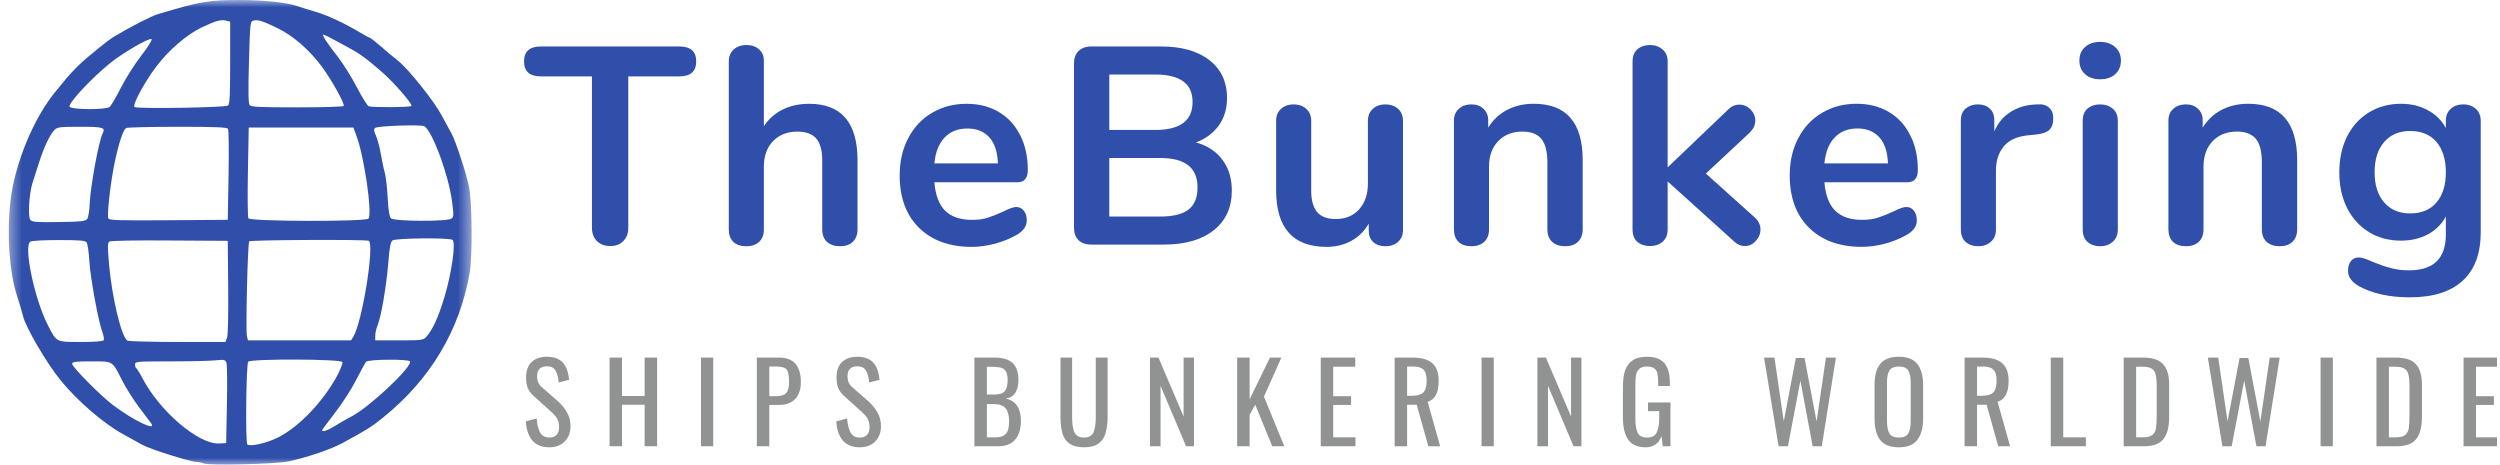 <svg width="172" height="32" viewBox="0 0 172 32" fill="none" xmlns="http://www.w3.org/2000/svg">
<g clip-path="url(#clip0_12_19533)">
<path d="M41.983 16.927C41.601 16.927 41.298 16.813 41.069 16.584C40.84 16.356 40.726 16.056 40.726 15.684V5.255H37.212C36.44 5.255 36.054 4.912 36.054 4.226C36.054 3.54 36.44 3.197 37.212 3.197H46.741C47.513 3.197 47.898 3.54 47.898 4.226C47.898 4.912 47.513 5.255 46.741 5.255H43.226V15.684C43.226 16.056 43.112 16.356 42.883 16.584C42.662 16.813 42.362 16.927 41.983 16.927Z" fill="#2F4FAA"/>
<path d="M55.669 7.141C57.887 7.141 58.998 8.438 58.998 11.027V15.785C58.998 16.149 58.887 16.435 58.669 16.642C58.459 16.842 58.169 16.942 57.798 16.942C57.416 16.942 57.116 16.842 56.898 16.642C56.676 16.435 56.569 16.149 56.569 15.785V11.027C56.569 10.341 56.43 9.841 56.155 9.527C55.876 9.213 55.444 9.055 54.855 9.055C54.158 9.055 53.601 9.277 53.183 9.713C52.762 10.152 52.554 10.738 52.554 11.47V15.785C52.554 16.149 52.444 16.435 52.226 16.642C52.004 16.842 51.712 16.942 51.34 16.942C50.969 16.942 50.672 16.842 50.454 16.642C50.243 16.435 50.14 16.149 50.14 15.785V4.226C50.14 3.894 50.247 3.623 50.468 3.412C50.697 3.205 50.99 3.098 51.354 3.098C51.715 3.098 52.004 3.198 52.226 3.398C52.444 3.591 52.554 3.851 52.554 4.183V8.684C52.876 8.191 53.304 7.809 53.84 7.541C54.373 7.277 54.983 7.141 55.669 7.141Z" fill="#2F4FAA"/>
<path d="M69.914 14.241C70.132 14.241 70.306 14.327 70.442 14.499C70.574 14.663 70.642 14.884 70.642 15.17C70.642 15.57 70.403 15.906 69.928 16.17C69.489 16.42 68.992 16.62 68.442 16.77C67.888 16.913 67.36 16.985 66.856 16.985C65.331 16.985 64.12 16.549 63.227 15.67C62.341 14.795 61.898 13.595 61.898 12.07C61.898 11.109 62.091 10.255 62.484 9.512C62.873 8.762 63.416 8.18 64.113 7.769C64.817 7.351 65.613 7.141 66.499 7.141C67.356 7.141 68.099 7.333 68.728 7.712C69.356 8.084 69.842 8.612 70.185 9.298C70.535 9.977 70.714 10.777 70.714 11.698C70.714 12.263 70.471 12.541 69.985 12.541H64.284C64.359 13.427 64.606 14.081 65.027 14.499C65.456 14.92 66.074 15.127 66.885 15.127C67.303 15.127 67.671 15.077 67.985 14.97C68.299 14.867 68.656 14.724 69.056 14.541C69.446 14.341 69.731 14.241 69.914 14.241ZM66.556 8.841C65.899 8.841 65.374 9.052 64.984 9.469C64.592 9.88 64.359 10.47 64.284 11.241H68.656C68.628 10.452 68.431 9.855 68.071 9.455C67.706 9.048 67.203 8.841 66.556 8.841Z" fill="#2F4FAA"/>
<path d="M82.277 9.798C83.066 10.02 83.677 10.419 84.106 10.998C84.534 11.57 84.749 12.277 84.749 13.113C84.749 14.277 84.334 15.184 83.505 15.841C82.677 16.499 81.534 16.827 80.076 16.827H75.09C74.708 16.827 74.412 16.727 74.204 16.527C73.994 16.32 73.89 16.024 73.89 15.642V4.383C73.89 4.005 73.994 3.712 74.204 3.512C74.412 3.304 74.708 3.197 75.09 3.197H79.876C81.294 3.197 82.405 3.512 83.206 4.14C84.013 4.762 84.42 5.633 84.42 6.755C84.42 7.48 84.227 8.109 83.848 8.641C83.466 9.166 82.941 9.552 82.277 9.798ZM76.319 8.941H79.477C81.191 8.941 82.048 8.305 82.048 7.026C82.048 6.38 81.834 5.905 81.405 5.598C80.977 5.283 80.334 5.126 79.477 5.126H76.319V8.941ZM79.805 14.899C80.709 14.899 81.366 14.738 81.777 14.413C82.184 14.091 82.391 13.584 82.391 12.898C82.391 12.223 82.18 11.72 81.762 11.384C81.341 11.041 80.691 10.87 79.805 10.87H76.319V14.899H79.805Z" fill="#2F4FAA"/>
<path d="M95.312 7.184C95.683 7.184 95.976 7.291 96.198 7.498C96.416 7.698 96.526 7.977 96.526 8.327V15.827C96.526 16.163 96.412 16.435 96.183 16.642C95.962 16.842 95.673 16.942 95.312 16.942C94.969 16.942 94.691 16.845 94.483 16.656C94.273 16.467 94.169 16.199 94.169 15.856V15.384C93.873 15.899 93.472 16.295 92.969 16.57C92.472 16.845 91.904 16.985 91.269 16.985C88.954 16.985 87.797 15.684 87.797 13.084V8.327C87.797 7.977 87.904 7.698 88.126 7.498C88.343 7.291 88.633 7.184 88.997 7.184C89.368 7.184 89.661 7.291 89.883 7.498C90.101 7.698 90.211 7.977 90.211 8.327V13.098C90.211 13.767 90.344 14.263 90.612 14.584C90.886 14.909 91.315 15.07 91.897 15.07C92.562 15.07 93.097 14.852 93.498 14.413C93.905 13.966 94.112 13.37 94.112 12.627V8.327C94.112 7.977 94.219 7.698 94.441 7.498C94.658 7.291 94.948 7.184 95.312 7.184Z" fill="#2F4FAA"/>
<path d="M105.517 7.139C106.649 7.139 107.492 7.464 108.046 8.11C108.606 8.75 108.889 9.721 108.889 11.025V15.783C108.889 16.147 108.778 16.433 108.56 16.64C108.349 16.84 108.06 16.94 107.689 16.94C107.306 16.94 107.006 16.84 106.788 16.64C106.567 16.433 106.46 16.147 106.46 15.783V11.168C106.46 10.425 106.321 9.889 106.045 9.553C105.767 9.221 105.335 9.053 104.745 9.053C104.049 9.053 103.492 9.275 103.074 9.71C102.652 10.15 102.445 10.736 102.445 11.468V15.783C102.445 16.147 102.334 16.433 102.116 16.64C101.895 16.84 101.602 16.94 101.231 16.94C100.859 16.94 100.563 16.84 100.345 16.64C100.134 16.433 100.031 16.147 100.031 15.783V8.296C100.031 7.964 100.138 7.696 100.359 7.496C100.577 7.289 100.873 7.182 101.245 7.182C101.577 7.182 101.849 7.282 102.059 7.482C102.277 7.682 102.388 7.946 102.388 8.267V8.782C102.709 8.26 103.138 7.853 103.674 7.567C104.217 7.282 104.831 7.139 105.517 7.139Z" fill="#2F4FAA"/>
<path d="M120.721 14.956C120.985 15.195 121.121 15.47 121.121 15.785C121.121 16.081 121.01 16.349 120.792 16.585C120.581 16.814 120.335 16.928 120.049 16.928C119.764 16.928 119.499 16.81 119.263 16.571L114.734 12.484V15.785C114.734 16.156 114.613 16.442 114.377 16.642C114.149 16.831 113.863 16.928 113.52 16.928C113.166 16.928 112.877 16.831 112.648 16.642C112.427 16.442 112.32 16.156 112.32 15.785V4.241C112.32 3.869 112.427 3.591 112.648 3.398C112.877 3.198 113.166 3.098 113.52 3.098C113.863 3.098 114.149 3.198 114.377 3.398C114.613 3.591 114.734 3.869 114.734 4.241V11.513L118.878 7.555C119.106 7.32 119.367 7.198 119.664 7.198C119.956 7.198 120.214 7.309 120.435 7.527C120.653 7.748 120.764 8.005 120.764 8.298C120.764 8.595 120.639 8.866 120.392 9.113L117.363 11.941L120.721 14.956Z" fill="#2F4FAA"/>
<path d="M131.148 14.24C131.366 14.24 131.541 14.326 131.677 14.497C131.809 14.661 131.877 14.883 131.877 15.169C131.877 15.569 131.637 15.904 131.162 16.169C130.723 16.419 130.226 16.619 129.676 16.769C129.123 16.912 128.594 16.983 128.091 16.983C126.565 16.983 125.354 16.547 124.462 15.669C123.576 14.794 123.133 13.594 123.133 12.068C123.133 11.107 123.326 10.254 123.719 9.511C124.108 8.761 124.651 8.179 125.347 7.768C126.051 7.35 126.848 7.139 127.733 7.139C128.591 7.139 129.334 7.332 129.962 7.711C130.591 8.082 131.077 8.611 131.419 9.297C131.769 9.975 131.948 10.775 131.948 11.697C131.948 12.261 131.705 12.54 131.219 12.54H125.519C125.594 13.426 125.84 14.079 126.262 14.497C126.69 14.919 127.308 15.126 128.119 15.126C128.537 15.126 128.905 15.076 129.219 14.969C129.534 14.865 129.891 14.722 130.291 14.54C130.68 14.34 130.966 14.24 131.148 14.24ZM127.79 8.839C127.133 8.839 126.608 9.05 126.219 9.468C125.826 9.879 125.594 10.468 125.519 11.24H129.891C129.862 10.45 129.666 9.854 129.305 9.454C128.941 9.047 128.437 8.839 127.79 8.839Z" fill="#2F4FAA"/>
<path d="M140.178 7.182C140.51 7.154 140.771 7.225 140.964 7.397C141.164 7.561 141.264 7.811 141.264 8.154C141.264 8.497 141.178 8.754 141.007 8.925C140.843 9.09 140.543 9.197 140.107 9.254L139.521 9.311C138.757 9.39 138.199 9.647 137.849 10.083C137.496 10.522 137.321 11.069 137.321 11.726V15.783C137.321 16.155 137.199 16.441 136.964 16.641C136.735 16.841 136.449 16.941 136.106 16.941C135.753 16.941 135.463 16.841 135.235 16.641C135.013 16.441 134.906 16.155 134.906 15.783V8.297C134.906 7.936 135.013 7.661 135.235 7.468C135.463 7.279 135.742 7.182 136.078 7.182C136.421 7.182 136.692 7.279 136.892 7.468C137.099 7.65 137.207 7.918 137.207 8.268V9.04C137.453 8.468 137.814 8.032 138.292 7.725C138.778 7.411 139.314 7.236 139.907 7.197L140.178 7.182Z" fill="#2F4FAA"/>
<path d="M144.491 16.941C144.138 16.941 143.848 16.841 143.62 16.641C143.398 16.441 143.291 16.155 143.291 15.784V8.326C143.291 7.947 143.398 7.661 143.62 7.469C143.848 7.279 144.138 7.183 144.491 7.183C144.834 7.183 145.12 7.279 145.348 7.469C145.584 7.661 145.706 7.947 145.706 8.326V15.784C145.706 16.155 145.584 16.441 145.348 16.641C145.12 16.841 144.834 16.941 144.491 16.941ZM144.491 5.454C144.052 5.454 143.705 5.336 143.448 5.097C143.191 4.861 143.062 4.55 143.062 4.168C143.062 3.779 143.191 3.468 143.448 3.24C143.705 3.004 144.052 2.882 144.491 2.882C144.92 2.882 145.263 3.004 145.52 3.24C145.784 3.468 145.92 3.779 145.92 4.168C145.92 4.55 145.791 4.861 145.534 5.097C145.277 5.336 144.927 5.454 144.491 5.454Z" fill="#2F4FAA"/>
<path d="M154.673 7.139C155.806 7.139 156.649 7.464 157.202 8.11C157.763 8.75 158.045 9.721 158.045 11.025V15.783C158.045 16.147 157.934 16.433 157.717 16.64C157.506 16.84 157.216 16.94 156.845 16.94C156.463 16.94 156.163 16.84 155.945 16.64C155.723 16.433 155.616 16.147 155.616 15.783V11.168C155.616 10.425 155.477 9.889 155.202 9.553C154.923 9.221 154.491 9.053 153.902 9.053C153.205 9.053 152.648 9.275 152.23 9.71C151.809 10.15 151.602 10.736 151.602 11.468V15.783C151.602 16.147 151.491 16.433 151.273 16.64C151.052 16.84 150.759 16.94 150.387 16.94C150.016 16.94 149.719 16.84 149.501 16.64C149.291 16.433 149.187 16.147 149.187 15.783V8.296C149.187 7.964 149.294 7.696 149.516 7.496C149.734 7.289 150.03 7.182 150.401 7.182C150.734 7.182 151.005 7.282 151.216 7.482C151.434 7.682 151.544 7.946 151.544 8.267V8.782C151.866 8.26 152.295 7.853 152.83 7.567C153.373 7.282 153.988 7.139 154.673 7.139Z" fill="#2F4FAA"/>
<path d="M169.475 7.183C169.836 7.183 170.125 7.29 170.346 7.497C170.564 7.697 170.675 7.976 170.675 8.326V15.955C170.675 17.441 170.261 18.559 169.432 19.313C168.61 20.074 167.396 20.456 165.789 20.456C164.378 20.456 163.203 20.192 162.26 19.67C161.781 19.384 161.545 19.041 161.545 18.641C161.545 18.356 161.61 18.127 161.745 17.956C161.888 17.791 162.067 17.713 162.288 17.713C162.403 17.713 162.538 17.741 162.703 17.799C162.874 17.856 163.049 17.927 163.231 18.013C163.696 18.202 164.11 18.345 164.474 18.441C164.846 18.545 165.267 18.599 165.746 18.599C167.432 18.599 168.275 17.773 168.275 16.127V14.898C167.989 15.423 167.575 15.834 167.032 16.127C166.496 16.413 165.882 16.555 165.189 16.555C164.36 16.555 163.624 16.363 162.988 15.97C162.349 15.58 161.849 15.034 161.488 14.327C161.124 13.612 160.945 12.791 160.945 11.855C160.945 10.933 161.12 10.112 161.474 9.398C161.835 8.683 162.335 8.133 162.974 7.74C163.621 7.34 164.36 7.14 165.189 7.14C165.882 7.14 166.496 7.29 167.032 7.583C167.575 7.869 167.989 8.28 168.275 8.812V8.297C168.275 7.965 168.382 7.697 168.603 7.497C168.821 7.29 169.111 7.183 169.475 7.183ZM165.817 14.684C166.596 14.684 167.203 14.434 167.632 13.927C168.06 13.423 168.275 12.734 168.275 11.855C168.275 10.969 168.06 10.276 167.632 9.769C167.203 9.265 166.596 9.012 165.817 9.012C165.064 9.012 164.467 9.265 164.031 9.769C163.592 10.276 163.374 10.969 163.374 11.855C163.374 12.734 163.592 13.423 164.031 13.927C164.467 14.434 165.064 14.684 165.817 14.684Z" fill="#2F4FAA"/>
<path d="M37.794 30.774C37.28 30.774 36.887 30.616 36.623 30.302C36.355 29.981 36.208 29.541 36.18 28.988L36.923 28.788C36.951 29.181 37.026 29.499 37.151 29.745C37.283 29.984 37.498 30.102 37.794 30.102C38.012 30.102 38.18 30.041 38.294 29.916C38.408 29.795 38.466 29.616 38.466 29.388C38.466 29.131 38.412 28.924 38.309 28.759C38.201 28.599 38.03 28.416 37.794 28.216L36.78 27.302C36.569 27.123 36.415 26.93 36.323 26.73C36.237 26.523 36.194 26.266 36.194 25.959C36.194 25.512 36.315 25.166 36.565 24.916C36.823 24.669 37.173 24.544 37.623 24.544C38.098 24.544 38.459 24.673 38.709 24.93C38.955 25.187 39.101 25.587 39.151 26.13L38.437 26.316C38.408 25.966 38.337 25.695 38.223 25.502C38.108 25.302 37.908 25.202 37.623 25.202C37.401 25.202 37.237 25.259 37.123 25.373C37.008 25.487 36.951 25.655 36.951 25.873C36.951 26.055 36.98 26.209 37.037 26.33C37.094 26.455 37.198 26.58 37.351 26.702L38.38 27.602C38.644 27.841 38.855 28.098 39.009 28.373C39.169 28.652 39.252 28.966 39.252 29.316C39.252 29.766 39.112 30.124 38.837 30.388C38.569 30.645 38.223 30.774 37.794 30.774Z" fill="#919292"/>
<path d="M41.937 24.602H42.794V27.245H44.351V24.602H45.209V30.702H44.351V27.845H42.794V30.702H41.937V24.602Z" fill="#919292"/>
<path d="M48.226 24.602H49.069V30.702H48.226V24.602Z" fill="#919292"/>
<path d="M52.07 24.602H53.585C54.106 24.602 54.488 24.744 54.728 25.03C54.974 25.316 55.099 25.737 55.099 26.288C55.099 26.784 54.971 27.17 54.714 27.445C54.456 27.723 54.085 27.859 53.599 27.859H52.928V30.702H52.07V24.602ZM53.313 27.259C53.571 27.259 53.763 27.23 53.899 27.173C54.031 27.116 54.128 27.023 54.185 26.887C54.249 26.755 54.285 26.559 54.285 26.302C54.285 25.987 54.26 25.759 54.213 25.616C54.174 25.466 54.088 25.359 53.956 25.302C53.821 25.244 53.613 25.216 53.328 25.216H52.928V27.259H53.313Z" fill="#919292"/>
<path d="M59.153 30.774C58.639 30.774 58.246 30.617 57.981 30.303C57.714 29.981 57.567 29.542 57.539 28.988L58.282 28.788C58.31 29.181 58.385 29.499 58.51 29.745C58.642 29.985 58.857 30.103 59.153 30.103C59.371 30.103 59.539 30.042 59.653 29.917C59.767 29.796 59.825 29.617 59.825 29.388C59.825 29.131 59.771 28.924 59.667 28.76C59.56 28.599 59.389 28.417 59.153 28.217L58.139 27.302C57.928 27.124 57.774 26.931 57.681 26.731C57.596 26.524 57.553 26.267 57.553 25.959C57.553 25.513 57.674 25.166 57.924 24.916C58.181 24.67 58.532 24.545 58.982 24.545C59.457 24.545 59.817 24.674 60.067 24.931C60.314 25.188 60.46 25.588 60.51 26.131L59.796 26.317C59.767 25.966 59.696 25.695 59.582 25.502C59.467 25.302 59.267 25.202 58.982 25.202C58.76 25.202 58.596 25.259 58.481 25.374C58.367 25.488 58.31 25.656 58.31 25.874C58.31 26.056 58.339 26.209 58.396 26.331C58.453 26.456 58.556 26.581 58.71 26.702L59.739 27.602C60.003 27.842 60.214 28.099 60.367 28.374C60.528 28.652 60.61 28.967 60.61 29.317C60.61 29.767 60.471 30.124 60.196 30.388C59.928 30.646 59.582 30.774 59.153 30.774Z" fill="#919292"/>
<path d="M67.039 24.602H68.439C68.989 24.602 69.4 24.727 69.667 24.973C69.932 25.223 70.067 25.609 70.067 26.13C70.067 26.913 69.775 27.341 69.196 27.416C69.557 27.502 69.817 27.673 69.982 27.93C70.153 28.18 70.239 28.523 70.239 28.959C70.239 29.513 70.103 29.941 69.839 30.245C69.582 30.552 69.189 30.702 68.667 30.702H67.039V24.602ZM68.396 27.145C68.746 27.145 68.989 27.07 69.124 26.916C69.257 26.766 69.325 26.502 69.325 26.13C69.325 25.866 69.282 25.669 69.196 25.544C69.117 25.412 68.996 25.327 68.825 25.287C68.66 25.252 68.417 25.23 68.096 25.23H67.896V27.145H68.396ZM68.467 30.088C68.714 30.088 68.903 30.052 69.039 29.974C69.182 29.899 69.282 29.781 69.339 29.616C69.396 29.456 69.425 29.238 69.425 28.959C69.425 28.57 69.342 28.28 69.182 28.088C69.017 27.898 68.757 27.802 68.396 27.802H67.896V30.088H68.467Z" fill="#919292"/>
<path d="M74.576 30.774C74.154 30.774 73.822 30.688 73.576 30.517C73.337 30.345 73.176 30.109 73.09 29.802C73.004 29.498 72.961 29.113 72.961 28.645V24.602H73.761V28.688C73.761 29.145 73.811 29.498 73.919 29.745C74.033 29.984 74.251 30.102 74.576 30.102C74.908 30.102 75.126 29.984 75.233 29.745C75.337 29.498 75.39 29.145 75.39 28.688V24.602H76.205V28.645C76.205 29.113 76.155 29.498 76.062 29.802C75.976 30.109 75.812 30.345 75.576 30.517C75.337 30.688 75.004 30.774 74.576 30.774Z" fill="#919292"/>
<path d="M79.117 24.602H79.703L81.432 28.659V24.602H82.146V30.702H81.603L79.846 26.545V30.702H79.117V24.602Z" fill="#919292"/>
<path d="M85.117 24.602H85.974V27.473L87.375 24.602H88.16L86.96 27.288L88.36 30.702H87.532L86.36 27.845L85.974 28.545V30.702H85.117V24.602Z" fill="#919292"/>
<path d="M90.868 24.602H93.239V25.23H91.725V27.259H92.954V27.859H91.725V30.088H93.254V30.702H90.868V24.602Z" fill="#919292"/>
<path d="M95.953 24.602H97.182C97.8 24.602 98.253 24.73 98.539 24.987C98.832 25.237 98.982 25.645 98.982 26.216C98.982 27.009 98.728 27.484 98.225 27.645L99.082 30.702H98.268L97.468 27.845H96.81V30.702H95.953V24.602ZM97.125 27.23C97.496 27.23 97.757 27.159 97.91 27.016C98.071 26.866 98.153 26.598 98.153 26.216C98.153 25.97 98.125 25.773 98.068 25.63C98.01 25.487 97.91 25.384 97.768 25.316C97.632 25.252 97.439 25.216 97.182 25.216H96.81V27.23H97.125Z" fill="#919292"/>
<path d="M101.929 24.602H102.772V30.702H101.929V24.602Z" fill="#919292"/>
<path d="M105.773 24.602H106.359L108.088 28.659V24.602H108.802V30.702H108.259L106.502 26.545V30.702H105.773V24.602Z" fill="#919292"/>
<path d="M113.228 30.774C112.674 30.774 112.274 30.603 112.028 30.26C111.778 29.91 111.656 29.388 111.656 28.703V26.659C111.656 26.184 111.703 25.799 111.799 25.502C111.903 25.199 112.074 24.966 112.313 24.802C112.549 24.631 112.878 24.545 113.299 24.545C113.86 24.545 114.264 24.695 114.514 24.988C114.76 25.274 114.885 25.724 114.885 26.331V26.559H114.085V26.359C114.085 26.074 114.064 25.856 114.028 25.702C113.999 25.541 113.928 25.424 113.814 25.345C113.699 25.259 113.531 25.216 113.314 25.216C113.074 25.216 112.899 25.27 112.785 25.374C112.671 25.481 112.592 25.624 112.556 25.802C112.528 25.984 112.513 26.227 112.513 26.531V28.788C112.513 29.256 112.571 29.596 112.685 29.803C112.799 30.003 113.014 30.103 113.328 30.103C113.642 30.103 113.856 29.995 113.971 29.774C114.092 29.546 114.157 29.188 114.157 28.703V28.288H113.385V27.688H114.928V30.703H114.399L114.314 30.003C114.121 30.517 113.76 30.774 113.228 30.774Z" fill="#919292"/>
<path d="M121.367 24.602H122.082L122.724 28.988L123.553 24.63H124.153L124.982 29.002L125.625 24.602H126.311L125.339 30.702H124.71L123.867 26.188L123.01 30.702H122.367L121.367 24.602Z" fill="#919292"/>
<path d="M130.64 30.774C130.047 30.774 129.619 30.609 129.355 30.274C129.097 29.931 128.969 29.438 128.969 28.788V26.473C128.969 25.845 129.097 25.369 129.355 25.044C129.619 24.712 130.047 24.544 130.64 24.544C131.23 24.544 131.655 24.712 131.912 25.044C132.176 25.369 132.312 25.845 132.312 26.473V28.802C132.312 29.431 132.176 29.916 131.912 30.259C131.655 30.602 131.23 30.774 130.64 30.774ZM130.64 30.102C130.955 30.102 131.169 30.013 131.283 29.831C131.398 29.641 131.455 29.356 131.455 28.974V26.302C131.455 25.93 131.398 25.659 131.283 25.487C131.169 25.309 130.955 25.216 130.64 25.216C130.326 25.216 130.112 25.309 129.997 25.487C129.883 25.659 129.826 25.93 129.826 26.302V28.974C129.826 29.356 129.883 29.641 129.997 29.831C130.112 30.013 130.326 30.102 130.64 30.102Z" fill="#919292"/>
<path d="M135.164 24.602H136.393C137.011 24.602 137.464 24.73 137.75 24.987C138.043 25.237 138.193 25.645 138.193 26.216C138.193 27.009 137.939 27.484 137.436 27.645L138.293 30.702H137.479L136.679 27.845H136.021V30.702H135.164V24.602ZM136.336 27.23C136.707 27.23 136.968 27.159 137.121 27.016C137.282 26.866 137.364 26.598 137.364 26.216C137.364 25.97 137.336 25.773 137.279 25.63C137.221 25.487 137.121 25.384 136.979 25.316C136.843 25.252 136.65 25.216 136.393 25.216H136.021V27.23H136.336Z" fill="#919292"/>
<path d="M141.094 24.602H141.951V30.088H143.508V30.702H141.094V24.602Z" fill="#919292"/>
<path d="M146.109 24.602H147.438C148.095 24.602 148.556 24.755 148.824 25.059C149.099 25.355 149.238 25.823 149.238 26.459V28.702C149.238 29.381 149.103 29.884 148.838 30.216C148.57 30.541 148.127 30.702 147.51 30.702H146.109V24.602ZM147.438 30.088C147.742 30.088 147.96 30.031 148.095 29.916C148.227 29.802 148.31 29.645 148.338 29.445C148.367 29.245 148.381 28.945 148.381 28.545V26.573C148.381 26.223 148.356 25.955 148.31 25.773C148.27 25.595 148.185 25.459 148.052 25.373C147.917 25.28 147.71 25.23 147.424 25.23H146.967V30.088H147.438Z" fill="#919292"/>
<path d="M151.898 24.602H152.613L153.256 28.988L154.084 24.63H154.684L155.513 29.002L156.156 24.602H156.842L155.87 30.702H155.242L154.399 26.188L153.541 30.702H152.899L151.898 24.602Z" fill="#919292"/>
<path d="M159.656 24.602H160.498V30.702H159.656V24.602Z" fill="#919292"/>
<path d="M163.5 24.602H164.829C165.486 24.602 165.947 24.755 166.215 25.059C166.49 25.355 166.629 25.823 166.629 26.459V28.702C166.629 29.381 166.493 29.884 166.229 30.216C165.961 30.541 165.518 30.702 164.9 30.702H163.5V24.602ZM164.829 30.088C165.132 30.088 165.35 30.031 165.486 29.916C165.618 29.802 165.7 29.645 165.729 29.445C165.757 29.245 165.772 28.945 165.772 28.545V26.573C165.772 26.223 165.747 25.955 165.7 25.773C165.661 25.595 165.575 25.459 165.443 25.373C165.307 25.28 165.1 25.23 164.814 25.23H164.357V30.088H164.829Z" fill="#919292"/>
<path d="M169.492 24.602H171.863V25.23H170.349V27.259H171.578V27.859H170.349V30.088H171.878V30.702H169.492V24.602Z" fill="#919292"/>
<mask id="mask0_12_19533" style="mask-type:luminance" maskUnits="userSpaceOnUse" x="0" y="0" width="33" height="32">
<path d="M0.461 0H32.511V32H0.461V0Z" fill="white"/>
</mask>
<g mask="url(#mask0_12_19533)">
<path d="M14.006 31.882C13.884 31.825 13.652 31.779 13.488 31.775C13.049 31.761 10.32 30.9 9.798 30.607C9.552 30.468 8.948 30.136 8.459 29.868C7.148 29.15 5.362 27.617 4.216 26.224C3.233 25.031 1.747 22.499 1.58 21.727C1.537 21.542 1.358 20.931 1.176 20.37C0.64 18.706 0.462 16.163 0.719 13.844C1.004 11.287 2.322 8.094 3.844 6.272C4.126 5.936 4.455 5.536 4.576 5.383C4.862 5.026 5.609 4.275 5.966 3.99C6.119 3.868 6.519 3.54 6.852 3.258C7.187 2.979 7.637 2.643 7.852 2.518C8.991 1.836 10.405 1.111 10.845 0.979C13.82 0.089 14.356 0 16.503 0C18.113 0 19.724 0.171 20.439 0.414C20.682 0.5 21.257 0.679 21.714 0.811C22.539 1.054 23.664 1.579 24.796 2.25C25.121 2.443 25.414 2.6 25.45 2.6C25.486 2.6 25.822 2.861 26.197 3.186C26.568 3.508 27.111 3.965 27.404 4.197C28.111 4.765 29.836 6.919 30.358 7.887C30.586 8.315 30.901 8.89 31.054 9.165C31.354 9.708 32.079 11.909 32.272 12.866C32.483 13.919 32.511 17.613 32.319 18.734C31.64 22.706 29.618 26.096 26.361 28.721C25.55 29.378 25.229 29.578 23.561 30.482C22.761 30.914 21.192 31.45 19.885 31.739C18.996 31.932 14.374 32.046 14.006 31.882ZM19.139 30.093C20.596 29.35 22.232 27.635 23.207 25.828C23.432 25.406 23.589 24.996 23.557 24.91C23.475 24.696 17.288 24.674 17.078 24.885C16.935 25.031 16.878 30.436 17.017 30.578C17.192 30.753 18.374 30.482 19.139 30.093ZM15.613 27.814C15.645 26.346 15.627 25.049 15.574 24.931C15.492 24.749 15.399 24.731 14.81 24.792C14.442 24.831 13.049 24.863 11.716 24.863C9.391 24.863 9.291 24.871 9.291 25.081C9.291 25.199 9.338 25.324 9.391 25.356C9.445 25.392 9.627 25.681 9.791 26.003C10.966 28.278 13.656 30.575 15.06 30.511L15.56 30.485L15.613 27.814ZM23.078 29.285C23.396 29.085 23.896 28.796 24.193 28.646C25.422 28.014 28.411 25.199 28.204 24.863C28.1 24.692 25.318 24.717 25.182 24.892C25.121 24.967 24.811 25.539 24.493 26.16C24.175 26.782 23.518 27.799 23.035 28.418C22.553 29.039 22.16 29.571 22.16 29.6C22.16 29.75 22.568 29.607 23.078 29.285ZM10.388 29.11C10.302 29 9.93 28.503 9.559 28.01C9.188 27.517 8.67 26.696 8.409 26.185C7.702 24.796 7.809 24.863 6.28 24.863C5.176 24.863 4.966 24.892 4.966 25.035C4.966 25.253 6.93 27.235 7.784 27.878C9.209 28.95 10.838 29.721 10.388 29.11ZM7.134 23.406C7.177 23.342 7.13 23.078 7.037 22.824C6.755 22.067 6.216 19.106 6.144 17.92C6.109 17.316 6.023 16.752 5.951 16.666C5.855 16.548 5.423 16.516 4.037 16.516C3.055 16.516 2.176 16.563 2.087 16.62C1.608 16.923 2.369 20.559 3.283 22.352C3.901 23.56 3.84 23.528 5.569 23.528C6.516 23.528 7.087 23.485 7.134 23.406ZM15.62 23.238C15.685 23.063 15.717 21.67 15.699 19.759L15.67 16.57L11.677 16.545C9.477 16.527 7.616 16.559 7.53 16.616C7.398 16.698 7.394 16.945 7.498 18.145C7.698 20.445 8.348 23.17 8.762 23.435C8.841 23.485 10.391 23.524 12.206 23.528H15.51L15.62 23.238ZM24.307 23.167C24.918 22.185 25.782 16.823 25.372 16.566C25.207 16.466 17.246 16.502 17.145 16.605C17.042 16.709 16.895 22.753 16.988 23.12L17.06 23.417H24.15L24.307 23.167ZM29.333 23.167C29.779 22.66 30.154 21.842 30.576 20.445C31.083 18.763 31.376 16.663 31.129 16.502C30.879 16.345 27.225 16.38 27.007 16.541C26.864 16.652 26.8 17.002 26.711 18.113C26.586 19.677 26.218 21.813 25.975 22.392C25.889 22.592 25.818 22.906 25.818 23.085V23.417H27.465C29.029 23.417 29.118 23.403 29.333 23.167ZM6.005 15.055C6.076 14.952 6.151 14.498 6.169 14.048C6.212 12.891 6.794 9.701 7.059 9.187C7.273 8.769 7.112 8.722 5.512 8.722C4.126 8.722 3.944 8.744 3.751 8.94C3.433 9.262 3.026 10.115 2.687 11.18C2.522 11.694 2.319 12.33 2.233 12.594C2.001 13.33 1.908 14.912 2.087 15.127C2.208 15.277 2.501 15.298 4.051 15.277C5.623 15.252 5.891 15.22 6.005 15.055ZM15.724 12.062C15.756 10.376 15.738 8.937 15.685 8.862C15.61 8.755 14.785 8.722 12.191 8.722C10.32 8.726 8.741 8.762 8.673 8.808C8.47 8.947 8.173 9.844 7.898 11.137C7.612 12.487 7.352 14.762 7.452 15.02C7.502 15.159 8.123 15.177 11.591 15.152L15.67 15.123L15.724 12.062ZM25.35 15.041C25.629 14.694 25.061 10.78 24.521 9.333L24.314 8.776H17.113L17.056 11.819C17.024 13.494 17.042 14.934 17.088 15.02C17.213 15.241 25.171 15.259 25.35 15.041ZM31.058 15.041C31.222 14.916 31.226 14.791 31.097 13.844C30.861 12.048 29.783 9.108 29.211 8.69C29.025 8.555 25.95 8.658 25.804 8.805C25.707 8.901 25.725 9.033 25.864 9.33C25.968 9.547 26.125 10.14 26.211 10.644C26.3 11.148 26.425 11.737 26.486 11.951C26.55 12.166 26.632 12.909 26.672 13.601C26.718 14.462 26.793 14.912 26.897 15.02C27.111 15.234 30.786 15.252 31.058 15.041ZM7.541 7.358C7.637 7.283 7.984 6.694 8.309 6.051C8.634 5.408 9.266 4.411 9.713 3.836C10.177 3.24 10.484 2.747 10.427 2.693C10.302 2.565 8.466 3.625 7.587 4.333C6.305 5.368 4.694 7.094 4.787 7.337C4.869 7.551 7.273 7.569 7.541 7.358ZM15.688 7.262C15.806 7.162 15.835 6.544 15.835 4.315V1.489L15.56 1.422C15.195 1.329 14.885 1.414 13.892 1.879C12.87 2.361 11.616 3.436 10.748 4.586C9.938 5.654 9.08 7.254 9.255 7.365C9.47 7.497 15.52 7.401 15.688 7.262ZM23.646 7.29C23.739 7.144 22.793 5.454 22.114 4.547C21.257 3.404 20.157 2.454 19.085 1.932C18.053 1.432 17.713 1.329 17.413 1.422C17.217 1.486 17.199 1.664 17.128 4.283C17.07 6.322 17.085 7.119 17.178 7.233C17.281 7.358 17.91 7.387 20.446 7.387C22.175 7.387 23.614 7.344 23.646 7.29ZM28.308 7.29C28.39 7.151 27.093 5.661 26.254 4.933C25.15 3.975 24.718 3.665 23.843 3.2L22.678 2.575C22.485 2.472 22.289 2.386 22.246 2.382C22.117 2.372 22.553 3.043 23.239 3.904C23.589 4.347 24.178 5.286 24.543 5.99C24.911 6.694 25.282 7.29 25.375 7.315C25.704 7.404 28.247 7.383 28.308 7.29Z" fill="#2F4FAA"/>
</g>
</g>
<defs>
<clipPath id="clip0_12_19533">
<rect width="171.333" height="32" fill="white" transform="translate(0.461)"/>
</clipPath>
</defs>
</svg>
